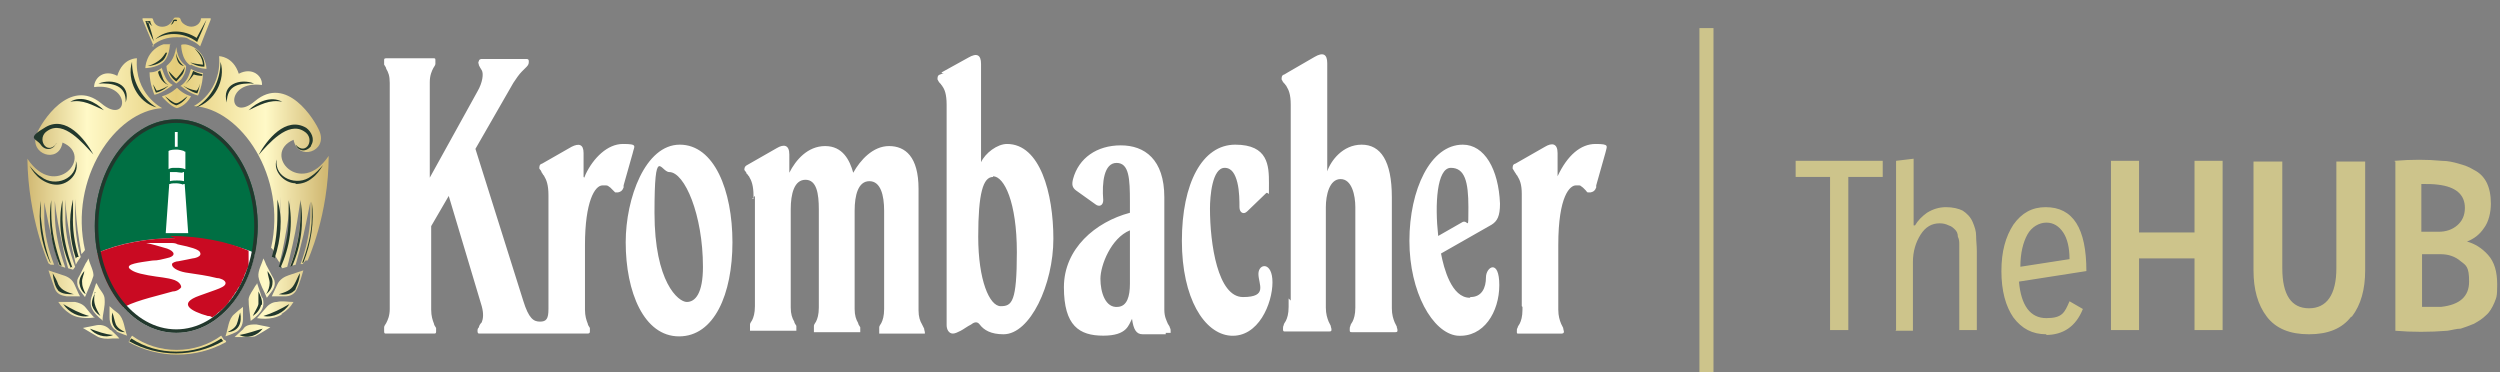 <?xml version="1.0" encoding="UTF-8"?>
<svg id="Ebene_1" xmlns="http://www.w3.org/2000/svg" version="1.1" xmlns:xlink="http://www.w3.org/1999/xlink" viewBox="0 0 356 53">
  <rect x="0" y="0" width="356" height="53" fill="#808080" stroke="none"/>
  <!-- Generator: Adobe Illustrator 29.3.1, SVG Export Plug-In . SVG Version: 2.1.0 Build 151)  -->
  <defs>
    <style>
      .st0, .st1 {
        fill-rule: evenodd;
      }

      .st0, .st2 {
        fill: #22382d;
      }

      .st3 {
        fill: #c90a22;
      }

      .st4, .st1 {
        fill: #fff;
      }

      .st5 {
        fill: none;
      }

      .st6 {
        fill: #006f43;
      }

      .st7 {
        fill: url(#Unbenannter_Verlauf);
      }

      .st8 {
        fill: #cdc48b;
      }

      .st9 {
        clip-path: url(#clippath);
      }
    </style>
    <clipPath id="clippath">
      <ellipse class="st5" cx="25.1" cy="32.2" rx="11.6" ry="15.2"/>
    </clipPath>
    <linearGradient id="Unbenannter_Verlauf" data-name="Unbenannter Verlauf" x1="3.9" y1="27.5" x2="46.3" y2="27.5" gradientTransform="translate(0 54) scale(1 -1)" gradientUnits="userSpaceOnUse">
      <stop offset="0" stop-color="#d1b973"/>
      <stop offset=".2" stop-color="#fff9c7"/>
      <stop offset=".5" stop-color="#e4cc79"/>
      <stop offset=".8" stop-color="#fff9c7"/>
      <stop offset="1" stop-color="#d1b973"/>
    </linearGradient>
  </defs>
  <path class="st8" d="M260.6,47v-21.8h-4.9v-2.3h12.4v2.3h-4.9v21.8h-2.7.1ZM270,47v-24.1l2.5-.3v9.5h.2c.4-.7,1-1.3,1.7-1.8.8-.5,1.7-.8,2.7-.8s1.8.2,2.4.5c.6.4,1.1.9,1.4,1.6.3.7.5,1.3.5,2s.1,1.4.1,2.2v11.2h-2.5v-12.3c0-.2,0-.6-.2-1,0-.5-.2-.8-.4-1-.2-.2-.5-.5-.9-.6-.4-.2-.8-.3-1.3-.3-1.1,0-2,.5-2.7,1.6s-1.1,2.4-1.1,3.9v9.8h-2.5,0ZM291.4,47.6c-2,0-3.5-.8-4.7-2.4-1.1-1.6-1.7-3.8-1.7-6.6s.6-4.9,1.7-6.6c1.2-1.7,2.7-2.5,4.6-2.5,3.9,0,5.8,3,5.8,9.1l-9.6,1.5c.3,3.4,1.6,5.2,3.9,5.2s2.6-.8,3.3-2.4l1.9,1.1c-1,2.5-2.8,3.7-5.3,3.7h.1ZM287.6,38l7.1-1.1c0-1.6-.3-2.9-.9-3.8-.6-.9-1.4-1.4-2.4-1.4s-2.1.6-2.7,1.7-1,2.6-1,4.6h-.1ZM312.5,47v-10.2h-7.9v10.2h-4v-24.1h4v10.2h7.9v-10.2h4v24.1h-4ZM334.8,45.1c-1.3,1.7-3.3,2.5-6,2.5s-4.7-.8-6-2.5-1.9-3.9-1.9-6.6v-15.5h4.1v15.2c0,3.8,1.3,5.7,3.8,5.7s3.9-1.9,3.9-5.7v-15.2h4.1v15.5c0,2.7-.6,4.9-1.9,6.6h-.1ZM341,22.9c2.4-.2,4.6-.2,6.7,0,.9,0,1.7.2,2.4.4.7.2,1.4.4,2.2.9.8.4,1.4,1,1.8,1.8s.6,1.8.6,3-.3,2.6-1,3.5c-.6.9-1.4,1.5-2.4,1.9h0c1.1.3,2.1.9,3,1.9s1.3,2.4,1.3,4.2-.1,1.8-.4,2.6c-.3.7-.7,1.4-1.2,1.8-.5.5-1,.8-1.7,1.2-.7.3-1.3.5-1.9.7-.6,0-1.2.2-1.9.3-2.5.2-5,.2-7.4,0v-24.1h-.1ZM344.8,43.7c1,0,2,0,2.8,0,2.7-.3,4-1.5,4-3.6s-.4-2.3-1.2-2.9c-.8-.7-1.8-1-2.8-1h-2.7v7.6h0ZM344.8,33h2.5c1,0,1.9-.3,2.6-.9.7-.6,1.1-1.4,1.1-2.5,0-1.9-1.3-3-3.8-3.3-.7-.1-1.5-.1-2.4-.1v6.8h0Z"/>
  <rect class="st8" x="242" y="4" width="2" height="49"/>
  <rect class="st5" y=".4" width="231.4" height="50.2"/>
  <g id="Verlauf">
    <g>
      <path id="Krombacher" class="st1" d="M89.1,34.5c0,7.1,2.6,13.4,7.6,13.4s7.6-6,7.6-13.4-2.6-13.9-7.5-13.9-7.7,7.6-7.7,13.9h0ZM100.1,38c0,3.8-1.1,5-2.3,5s-4.6-2.8-4.6-12.7.9-5.8,2.1-5.8c2.2,0,4.8,6.1,4.8,13.5h0ZM208.3,31.6l-3.5,2c-.5-4.5-.2-9.7,1.8-9.7s2.5,2,2.5,5.6,0,1.8-.8,2.1h0ZM209.3,42.4c-2.6,0-3.7-4.2-4.1-6.3l7.2-4.1c.8-.5,1.2-1.2,1.2-3-.2-4.9-2.2-8.4-5.3-8.4-4.6,0-7.6,6.4-7.6,13.7s3.3,13.1,6.8,13.5c3.8.3,6-3.4,6-7.2s-1.9-2.6-1.9-1.1-.6,2.8-2.2,2.8h0ZM107.3,28.3v-.4c0-1.5-.3-2.2-.6-2.7,0-.1-.2-.2-.2-.3l-.2-.2c0-.2-.2-.3-.3-.5,0-.2,0-.5.4-.7l4.2-2.4c1-.6,1.8-.5,1.8.9v2.6c.9-1.8,2.6-3.8,5.1-3.8s3.5,2,4,3.8c1-1.8,2.8-3.8,5.1-3.8s4.2,1.5,4.2,6.1v17.3c0,.9.2,1.5.5,2,.1.2.2.4.3.6,0,.2.1.4.1.5v.2h-6.5c0,0,0-.2,0-.3,0-.2,0-.4,0-.6,0-.2.2-.4.3-.6.2-.4.4-1,.4-2v-14c0-2.2-.5-4.2-2.1-4.2s-2.1,2-2.1,4.2v14c0,.9.2,1.5.5,2,0,.2.2.4.3.6,0,.2,0,.4,0,.5v.2h-6.6c0,0,0-.2,0-.3,0-.2,0-.4,0-.6,0-.2.2-.4.3-.6.2-.4.4-1,.4-2v-14c0-2.2-.3-4.2-1.9-4.2s-2.1,2-2.1,4.2v14c0,.9.2,1.5.5,2,0,.2.2.4.3.6,0,.2,0,.4,0,.5v.2h-6.6c0,0,0-.2,0-.3,0-.2,0-.4,0-.6,0-.2.2-.4.3-.6.2-.4.4-1,.4-2v-15.7h0l-.4.4ZM134.1,10.3l3.8-2.1c1.2-.7,1.8-.4,1.8.9v14c.6-1.3,2.3-2.6,3.7-2.6,4.7,0,6.6,7,6.6,13.5s-3.3,13.6-7.1,13.6h0c-1.8,0-2.8-.6-3.4-1.4-.3-.4-.7-.4-1.2,0-.6.3-1.1.7-1.5.9s-.8.4-1.1.4c-.6,0-.9-.6-.9-1.2V14.9c0-1.5-.3-2.2-.6-2.6,0-.1-.2-.2-.2-.3l-.2-.2c-.1-.1-.2-.3-.3-.5,0-.3,0-.6.4-.7l.5-.2h-.3ZM141.4,25.1c1.6,0,3.4,3.7,3.4,10.8s-.7,7.7-2.3,7.7-3.2-3.7-3.2-9.9.7-8.5,2.1-8.5h0ZM165.9,47.4h.8v-.2c0-.2,0-.4-.1-.5,0-.2-.2-.4-.3-.6-.2-.5-.5-1-.5-2v-16c0-5.4-2.8-7.4-6.2-7.4s-6,1.8-6.8,4.8c-.2.8-.1,1.2.4,1.6l2.8,2c.5.4,1.1.2,1.1-.6-.2-2.5.1-5.3,1.9-5.3s1.9,2.3,1.9,5.5v1.6c-4.9,1.3-9.4,5.1-9.4,10.6s2.2,6.9,5.6,6.9,3.6-1.5,4.1-2.4c.2,1.5.6,2.2,1.5,2.2h3.3v-.2ZM159.2,43.7c-1.8.2-2.5-2.1-2.5-4s1.5-5.8,4.2-6.9v7.6c0,1.8-.4,3.2-1.7,3.3h0ZM176.2,26c-.3-1.2-.8-2.1-1.8-2.1-1.8,0-2.1,4.1-2.1,5.8,0,5,1.1,12.6,4.7,12.6s2.2-1.8,2.2-3.3,2-1.8,2,1.2-2,7.9-6,7.6c-3.7-.3-6.9-5.3-6.9-13.5s2.9-13.7,7.6-13.7,4.8,3,4.8,5.5,0,1.1-.4,1.4l-2.7,2.6c-.5.5-1.1.2-1.1-.6s0-2.3-.3-3.5h0ZM183.8,42.8V14.9c0-1.5-.3-2.1-.6-2.6,0-.1-.2-.2-.2-.3l-.2-.2c-.1-.1-.2-.3-.3-.5,0-.3,0-.6.4-.7l.5-.3,3.8-2.2c1.2-.7,1.8-.4,1.8.9v15.4c.5-1.5,2.2-3.8,4.9-3.8s4.3,2.3,4.3,7.5v15.8c0,.9.2,1.5.4,2,.1.2.2.4.3.6,0,.2.1.3.1.5s0,.3-.3.3h-6.2c-.2,0-.3,0-.3-.3s0-.4.1-.6c0-.2.2-.4.3-.6.2-.4.4-1,.4-2v-14.3c0-1.7-.5-4-2.1-4s-2.1,2.3-2.1,4v14.3c0,.9.2,1.5.4,2,.1.2.2.4.3.6,0,.2.1.3.1.5s0,.3-.3.3h-6.3c-.2,0-.3,0-.3-.3s0-.4.1-.6c0-.2.2-.4.3-.6.2-.4.4-1,.4-2v-1.2h0l.3.3ZM216.7,43.6v-16c0-1.4-.3-2-.6-2.5,0-.1-.2-.2-.2-.3l-.2-.3c-.1-.2-.2-.3-.3-.5,0-.3,0-.6.4-.7l4.2-2.4c1-.6,1.8-.5,1.8.9v3.3c1.4-3,3.3-4.6,5.4-4.6s1.6.3,1.4,1.3l-1.3,4.6v.3c-.2.5-.4.6-.8.7h-.4c-.1,0-.2-.2-.3-.3l-.2-.2s-.1-.1-.2-.2c-.2-.1-.3-.3-.5-.3h-.5c-.8,0-2.5,1.4-2.5,8.5v9.2c0,.9.2,1.5.4,2,.1.2.2.4.3.6,0,.2.1.4.1.5s0,.3-.3.3h-6.2c-.2,0-.2,0-.2-.3s0-.4.1-.5c0-.2.2-.4.3-.6.2-.4.4-1,.4-2v-.4h0ZM83.2,25.3l.2-.5c1.1-2.3,3.1-4.3,5.3-4.3s1.6.3,1.4,1.3l-1.3,4.6v.3c-.2.5-.4.6-.8.7h-.4c0,0-.2-.2-.3-.3l-.2-.2-.2-.2c-.2-.1-.3-.3-.6-.3h-.5c-1.1,0-2.5,2.3-2.5,8.5v9.2c0,.9.2,1.5.4,2,0,.2.2.4.3.6,0,.2,0,.4,0,.5s0,.3-.3.3h-15.5c0,0-.2,0-.2-.3s0-.4.2-.6c0-.2.2-.5.4-.7.2-.5.3-1.2,0-2.3l-4.7-15.7-2.5,4.3v11.9c0,.9.2,1.5.4,2,0,.2.2.4.3.6,0,.2,0,.4,0,.5s0,.3-.2.3h-6.9c-.2,0-.3,0-.3-.3s0-.4,0-.6c0-.2.2-.4.3-.6.2-.4.5-1,.5-2V11.8c0-1-.2-1.5-.5-2,0-.2-.2-.4-.3-.6,0-.2,0-.4,0-.6s0-.3.3-.3h6.8c.2,0,.2.1.2.3s0,.4,0,.5c0,.2-.2.4-.3.6-.2.4-.5,1-.5,2v13.6l6.8-12.3c.7-1.2.9-2.5.6-3-.2-.3-.3-.5-.4-.7,0-.2-.2-.4,0-.6,0-.1,0-.2.3-.3h6.5c.2,0,.3.1.3.3,0,.3,0,.5-.3.8-.2.2-.4.4-.7.7-.4.4-.8,1-1.2,1.6l-5.4,9.4,6.8,21.6c.8,2.6,1.5,3,2.4,3s1.2-.4,1.2-1.8v-16.2c0-1.5-.3-2.2-.6-2.7,0-.1-.2-.2-.2-.3l-.2-.3c0-.2-.2-.3-.3-.5,0-.3,0-.6.4-.7l4.2-2.4c1-.5,1.7-.4,1.7.9v3.4l.2-.5-.2.5h0Z"/>
      <g>
        <g>
          <g id="Wald_Grün">
            <g class="st9">
              <g>
                <path id="Weiß_Fluss" class="st4" d="M25.1,33.9c-4.3,0-8.2.8-11.2,2.1,1.3,6.6,5.8,11.4,11.2,11.4s9.9-4.8,11.2-11.4c-3-1.3-6.9-2.1-11.2-2.1Z"/>
                <path class="st6" d="M25.1,16.9c-6.4,0-11.7,6.9-11.7,15.3s.1,2.6.4,3.8h0c0,0,.1,0,.1,0,3.1-1.4,7.1-2.1,11.2-2.1s8,.8,11.2,2.1h0c.2-1.2.4-2.5.4-3.8,0-8.4-5.2-15.3-11.7-15.3Z"/>
                <path id="Kindelsberg" class="st4" d="M25.3,20.9h-.4v-2.1h.4v2.1ZM26.3,21.6c-.1-.2-1-.3-1.1-.3-.3,0-.9,0-1.2.2h0v2.6c.1-.1.4-.2.7-.2h.5c.2,0,.8,0,1.2.2v-2.5h-.1ZM26,24.6c-.3,0-.8-.1-.9-.1h-.9v1.3h0c.3-.1.8-.1,1-.1s.6,0,1,.1v-1.3h-.2ZM26.1,26.3c-.2-.1-.7-.2-1-.2s-.7,0-.9.1h-.1l-.5,7h3.2l-.5-7h-.2Z"/>
                <path id="Fluß_Rot" class="st3" d="M25.1,33.9c-4.2,0-8.1.8-11.2,2.1v.2c0,.3.1.7.2,1,0,.2.1.4.2.6,0,.2.1.3.2.5v.2c0,.2.1.3.2.5h0c.1.4.3.7.4,1.1,0,.2.2.3.2.5s.1.2.2.3h0c.1.2.3.4.4.7,0,0,.1.2.2.4.4.6.9,1.2,1.3,1.8.1,0,.3-.2.5-.2,1.8-.9,5-1.6,6.7-2.1.6,0,1.1-.4,1.2-.6,0-.4-.4-.8-.9-1-1.1-.4-2.2-.4-3.8-.7-1.7-.3-2.3-.6-2.7-1-.4-.6,1.2-.8,3.3-1.1.9,0,1.4-.2,1.9-.3h0c1.6-.3,1.3-1,.2-1.4-1-.3-2.4-.7-3-.8h3.4c.4,0,.8,0,1.1.2,2,.4,2.8.7,3.1,1,.6.8-.9,1-1,1,0,0-1.4.3-2,.4-.3,0-.9.2-.9.4-.1.5.8,1,1.9,1.2,1.9.3,2.9.4,4.5.8.5,0,1.1.3,1.2.6.2.7-1.3,1-3.7,1.9-3.1,1.1-1.3,2.2,1.2,2.9.2,0,.4,0,.6.2.4-.2.7-.5,1-.8.2,0,.3-.3.5-.4,0,0,.2-.2.3-.3l.2-.2c0,0,.3-.3.4-.5h0c0-.2.3-.3.4-.5,0-.2.3-.4.4-.6,0-.2.3-.4.4-.6,0-.2.2-.4.4-.6,0-.2.2-.4.3-.7,0-.2.2-.4.3-.7,0-.2.2-.5.3-.7,0-.2.2-.5.3-.7,0,0,0-.3,0-.4v-.8h0c0-.2,0-.4,0-.6h0v-.4c-3-1.3-7-2.1-11.2-2.1l.7.3Z"/>
              </g>
            </g>
          </g>
          <path id="Ring_innen_neu" class="st2" d="M25.1,47.4c-6.4,0-11.6-6.8-11.6-15.2s5.2-15.2,11.6-15.2,11.6,6.8,11.6,15.2-5.2,15.2-11.6,15.2ZM36.2,32.2c0-8.1-5-14.7-11.1-14.7s-11.1,6.6-11.1,14.7,5,14.7,11.1,14.7,11.1-6.6,11.1-14.7Z"/>
        </g>
        <path class="st7" d="M21.7,6.5c.9-.8,2.1-1.2,3.4-1.2s1.4,0,2,.4c.5.2,1,.5,1.4.9l1.5-3.8v-.2h-1.2c-.2,0-.2,0-.2.2h0c-.2.8-1.1,1.2-1.9.9-.5-.2-.9-.5-1-1,0,0-.1-.2-.3-.2h-.4c-.1,0-.2,0-.3.2-.2.4-.5.8-1,1-.8.3-1.7,0-1.9-.9h0s0-.2-.2-.2h-1.3v.2l1.6,3.8h-.2ZM23.7,9.4c.1,1.7,1.4,2.5,1.4,2.5h0s.3-.2.7-.6c.3-.4.7-1,.7-1.9-.3-.3-1.2-.8-1.4-2.7-.3,1.9-1.1,2.4-1.4,2.7ZM24.3,6.3s-.3,0-1,0c-1,.3-1.9,1.1-2.3,2.1-.3.7-.3,1.3-.3,1.3,0,0,1.2,0,2.2-.6,1.3-.7,1.3-2.9,1.3-2.9h0ZM23,9.7c-.9.7-1.7.6-1.7.6,0,1.7.7,3.2.7,3.2,1.3-.3,2.6-1.4,2.6-1.4-1-.5-1.2-1.5-1.6-2.5h0ZM25.7,12.2s1.2,1.1,2.5,1.4c0,0,.7-1.5.7-3.2,0,0-1-.1-1.7-.6-.3,1-.6,1.9-1.6,2.5h.1ZM27.2,9.2c1.1.6,2.2.6,2.2.6,0,0,0-.6-.3-1.3-.4-1-1.2-1.8-2.3-2.1-.7-.2-1,0-1,0,0,0,0,2.1,1.3,2.9h0ZM23.1,13.8s1.2,1.4,2.1,1.6c0,0,1.3-.3,2-1.7,0,0-1-.2-2-1.2,0,0-.9.9-2.1,1.2h0ZM31.9,48.4h0l-.4-.6c-3.7,2.7-9,2.7-12.7,0,0,0-.2.3-.3.5h0c0,.2-.2.4-.2.4,4.3,2.4,9.6,2.4,13.9,0,0,0,0-.2-.2-.3M11.4,42.2c-.3-.5-.5-1.1-.8-1.7-.3-.7-.9-1.1-1.6-1.3l-2.1-.7s.6,1.8.9,2.6,1,1,1.7,1.1h1.9ZM14.6,45.7c0-1,.4-2,.3-3.1,0-.7-.6-1.2-.9-1.8s-.2-.3-.3-.5l-.7,2.1c-.3,1.1,0,2,1.7,3.3h-.1ZM13.3,39.4c.1-.8-.5-1.7-.7-2.6,0,0-.1.2-.2.4l-.2.3h0c0,0-.8,1.6-.8,1.6-.1.2-.4.6-.4.9-.1,1,.6,1.6,1.1,2.3.4-1,.9-2,1.2-3h0ZM16.6,47.2c.6.3,1.5.6,1.5.6-.4-1-.4-2.4-1.3-3.2-.3-.2-.9-.7-1.2-1v1.6c0,.9.4,1.6,1,1.9h0ZM15.7,47c-.5-.6-1.2-.8-1.9-.7l-2,.4s1.7,1,2.2,1.3c.5.2,1.1.3,2,.2h1c-.4-.5-.8-.8-1.2-1.2h-.1ZM13.5,45.3c-.5-.5-.9-1-1.3-1.5-.4-.5-1-.7-1.5-.8-.9,0-1.5,0-2.4,0,.5.7.8,1.1,1.7,1.7,1.4.9,3.5.5,3.5.5ZM6.9,37.5s-2.9-6.4-3-14.9c4,6,9.6-.4,5-2.3-.5,3.1-4.8,1.7-3.7-1.2.7-1.7,4.7-8.1,9.2-4.4,3.9,3.3,4.4-3-1-2.3,0-1.3,1.4-2.6,3.3-1.6.8-2.6,2.8-2.5,2.8-2.5-.4,5.1,3.6,7.1,3.6,7.1-6.7.4-13.3,10-11,20.2,0,0-.2.3-.5.6-.1-.6-.2-1.2-.3-1.8-.4-2.3-.5-4.3-.6-6.1v2.1c0,2.1.2,4.2.8,6.2,0,0-.6.8-.7,1.1-.2-1-.5-2-.7-3.1-.4-2.2-.7-4.3-.8-6.2v2.1h0v.6c0,2.4.6,4.7,1.4,6.9l-.3.4-.7-.2h0c-.3-1.1-.6-2.2-.8-3.3-.5-2.2-.9-4.4-1.1-6.3v1.7c0,2.7.6,5.3,1.5,7.8h-.1l-.8-.3c-.2-.9-.5-1.7-.7-2.6-.6-2.2-1-4.4-1.4-6.4v2.2c0,2.3.6,4.6,1.4,6.7h-.5l-.3-.2ZM43,37.6h-.2c.8-2.2,1.3-4.4,1.4-6.7v-2.2c-.4,2-.8,4.2-1.4,6.4-.2.9-.5,1.8-.7,2.6l-.8.2h0c1-2.5,1.5-5.1,1.5-7.8v-1.7c-.3,2-.6,4.1-1.1,6.3-.3,1.2-.5,2.3-.8,3.3h0l-.7.2s-.2-.4-.3-.4c.9-2.2,1.4-4.5,1.4-6.9v-.5h0v-2.3c0,1.9-.4,4-.8,6.2-.2,1.1-.4,2.1-.7,3.1-.2-.3-.7-1.1-.7-1.1.6-2,.9-4.1.8-6.2v-2.1c0,1.8-.2,3.8-.5,6.1,0,.6-.2,1.2-.3,1.8-.2-.3-.4-.6-.5-.6,2.3-10.2-4.3-19.8-11-20.2,0,0,4-2,3.6-7.1,0,0,2,0,2.8,2.5,1.9-1,3.4.3,3.3,1.6-5.4-.7-4.8,5.5-1,2.3,4.5-3.8,8.5,2.6,9.2,4.3,1.2,2.9-3.1,4.3-3.7,1.2-4.6,2,1,8.3,5,2.3,0,8.5-3,14.9-3,14.9h-.3l-.4.5ZM40.6,42.2c.7,0,1.4-.3,1.7-1.1.4-.8.9-2.6.9-2.6l-2.1.7c-.6.2-1.3.6-1.6,1.3-.3.6-.5,1.1-.8,1.7h1.9ZM37.3,42.4l-.7-2.1c0,.2-.2.3-.3.5-.3.6-.8,1.1-.9,1.8,0,1.1.2,2,.3,3.1,1.8-1.3,2-2.2,1.7-3.3h0ZM38,42.4c.5-.7,1.3-1.4,1.1-2.3,0-.3-.3-.7-.4-.9l-.8-1.5h0c0,0-.2-.5-.2-.5,0,0-.2-.4-.2-.4-.2.8-.8,1.7-.7,2.6.2,1.1.8,2,1.2,3ZM34.6,45.3v-1.6c-.4.3-1,.8-1.2,1-.9.7-.9,2.1-1.3,3.2,0,0,.9-.3,1.5-.6s1-1,1-1.9h0ZM33.3,48h1c.9,0,1.5,0,2-.1.6-.3,2.2-1.3,2.2-1.3l-2-.4c-.7,0-1.5,0-1.9.7-.4.4-.8.7-1.2,1.1h0ZM40.1,44.7c.9-.6,1.2-.9,1.7-1.7-.9,0-1.5-.2-2.4,0-.5,0-1.1.3-1.5.8s-.9,1-1.3,1.5c0,0,2,.4,3.5-.5Z"/>
        <path class="st0" d="M20.9,3.2h.3c.1.2.3.4.5.5-.2-.2-.3-.5-.3-.7h-.7c.3,1,.7,1.9,1.2,2.9-.2-1-.5-1.8-.8-2.8h-.2ZM28.1,5.9c.5-1.1.9-2,1.3-3.1-.5.9-.9,1.7-1.4,2.6-1.8-1.2-4.3-1.3-5.9.2,1.9-1.2,4.3-.9,6,.4h0ZM24.9,3h.3c0-.3-.2-.2-.4-.2s-.2.5-.5.7c.3,0,.4-.3.5-.5h.1ZM31.8,48.6l-.3-.4c-3.8,2.5-9,2.5-12.8,0l-.3.4c4.1,2.3,9.2,2.3,13.3,0M8.1,41.1c-.4-.7-.5-1.4-.6-2.2.3.5.6,1,.8,1.6.5.9,1.3,1.1,2.2,1.4-.8,0-1.6,0-2.2-.5,0,0-.1-.2-.2-.3ZM13.5,41.5c0,.6-.2,1,0,1.8.1.5.5,1.2.8,1.7-.6-.4-1-.9-1.2-1.5-.1-.7.2-1.3.5-1.9h-.1ZM11.3,40.3c0-.7.3-1.2.7-1.7,0,.5-.4,1-.3,1.7,0,.6.3,1.1.5,1.6-.5-.3-.8-.9-.9-1.6ZM16,44.5c.2.5.3,1.2.5,1.7.3.6.8.8,1.3,1.1-1.6,0-2.1-1.4-1.8-2.8ZM12.8,46.8c1.1.4,2.1.8,3.3.9-1.1.5-2.6,0-3.3-.9ZM9,43.3c1.2.7,2.3,1.3,3.7,1.7-1.4.3-2.9-.5-3.7-1.7ZM14.8,15.7c-1.2-1.2-3.2-2.2-4.8-1.2,1.8-.4,3.2.5,4.8,1.2ZM8,20.5c-1.4,1.7-2.9-.9-1.2-1.9,2.3-1.5,5,1.8,6.5,3.4-1.2-2.2-3.9-5.6-6.8-3.9s-1.3,1.6-.7,2.5c.6.9,1.8.8,2.2-.2h0ZM18.8,8.8c-.8,2.6.8,5.8,3.5,6.5-2.3-1.4-3.5-3.9-3.5-6.5ZM10.8,22.8c.3,2.7-3,3.9-4.9,2.4-.7-.4-1.2-1-1.7-1.6.4.7.9,1.4,1.6,1.9s1.5.8,2.3.8c1.7,0,3.3-1.7,2.7-3.4h0ZM14,11.9c2-.1,4,.2,3.9,2.7.8-2.6-1.8-3.5-3.9-2.7ZM7.2,37.4c-.8-2.1-1.2-4.4-1.4-6.6v-2.2c-.4,2.9,0,6,1.3,8.7h.2M8.8,37.9c-.9-2.5-1.5-5-1.5-7.7v-1.7c-.5,3.1,0,6.4,1.2,9.3h.2M10.3,38.1c-.8-2.2-1.3-4.4-1.4-6.8v-.5h0v-2.3c-.7,3.2-.2,6.6,1.2,9.7v-.2M11.2,36.6c-.6-2-.9-4-.8-6.1v-2.1c-.7,2.8-.5,5.7.4,8.4,0,0,.1-.2.2-.2M41.9,41.4c-.6.6-1.5.6-2.2.5.9-.3,1.7-.5,2.2-1.4.3-.5.5-1.1.8-1.6,0,.8-.3,1.5-.6,2.2,0,0,0,.2-.2.3ZM37.2,43.4c-.2.7-.6,1.2-1.2,1.6.2-.5.7-1.2.8-1.7,0-.8,0-1.2,0-1.8.3.6.6,1.3.5,1.9h0ZM37.9,41.9c.3-.5.5-1.1.5-1.6s-.3-1.1-.3-1.7c.3.5.8,1,.7,1.7,0,.6-.4,1.2-.9,1.6ZM32.4,47.3c.5-.3,1-.5,1.3-1.1.2-.5.3-1.1.5-1.7.3,1.5-.2,2.7-1.8,2.8ZM34.1,47.7c1.2-.2,2.2-.6,3.3-.9-.7,1-2.2,1.5-3.3.9ZM37.5,45c1.3-.4,2.5-1,3.7-1.7-.7,1.2-2.3,2-3.7,1.7ZM40.2,14.5c-1.6-.9-3.6,0-4.8,1.2,1.5-.7,3-1.6,4.8-1.2ZM44.3,20.7c.6-.9,0-2-.7-2.5-2.9-1.7-5.6,1.7-6.8,3.9,1.4-1.6,4.2-4.9,6.5-3.4,1.7,1,.3,3.6-1.2,1.9.4,1,1.5,1.1,2.2.2h0ZM27.9,15.3c2.6-.8,4.3-3.9,3.5-6.5,0,2.6-1.2,5.1-3.5,6.5ZM42.1,26.2c.9,0,1.7-.3,2.3-.8.7-.5,1.2-1.2,1.6-1.9-.5.6-1.1,1.2-1.7,1.6-1.9,1.5-5.3.3-4.9-2.4-.6,1.7,1.1,3.4,2.7,3.4h0ZM32.3,14.6c0-2.5,1.8-2.8,3.9-2.7-2-.8-4.7.1-3.9,2.7ZM43,37.4h.2c1.1-2.8,1.6-5.8,1.2-8.7v2.2c0,2.3-.6,4.5-1.4,6.6M41.4,37.9h.2c1.3-2.9,1.7-6.2,1.2-9.3v1.7c0,2.6-.5,5.2-1.5,7.7M39.9,38v.2c1.4-3,1.9-6.4,1.2-9.7v2.1h0v.6c0,2.3-.6,4.6-1.4,6.8M38.9,36.6l.2.2c.9-2.7,1.2-5.7.4-8.4v2.1c0,2.1-.2,4.1-.8,6.1M25.1,11.2s.3-.3.6-.7c.3-.4.5-.7.6-1,0,0,0,.8-.5,1.3-.5.6-.7.8-.7.8,0,0-.8-.5-1.1-1.5,0,0,1,1.1,1.1,1.1ZM22.9,8.4c.3-.3.5-.6.7-.9h.2c-.2.6-.4.9-.6,1.1-.9.8-2.2.8-2.2.8,0,0,1-.2,1.9-1ZM22.5,10.2c.1,0,.2-.1.3-.2.3.8.4,1.7,1.2,2.1-1.2-.4-1.5-1.8-1.5-1.9ZM28.1,13.3c-1-.2-2-1.1-2-1.1.9.6,1.9.7,1.9.7.2-.2.3-.4.5-1-.2.9-.4,1.4-.4,1.4ZM28.8,10.6v.2c-.4,0-1-.1-1.2-.2-.2.3-.6.8-1.2,1.4.5-.6.8-1,1.1-1.9.8.4,1.4.5,1.4.5h0ZM28.9,9.2s0-.5-.3-1.1c-.2-.4-.6-.9-.9-1.2.5.3,1,.9,1.2,1.4.3.7.2,1.2.2,1.2-1.1,0-2-.6-2-.6.6.2,1.7.3,1.7.3h0ZM26.7,13.7s-.3.5-.7.8c-.2.2-.8.5-.9.5s-.7-.3-.9-.5c-.4-.4-.7-.8-.7-.8.4.3,1.2,1,1.6,1s1.2-.7,1.6-1ZM26.2,9.4c-1.2-.2-1.1-1.8-1.1-1.8.2,1.2,1.1,1.8,1.1,1.8M22.2,13.2s-.3-.7-.4-1.2c0,0,.4.7.5.9,0,0,.5,0,1.7-.7,0,0-.8.8-1.8,1"/>
      </g>
    </g>
  </g>
</svg>
